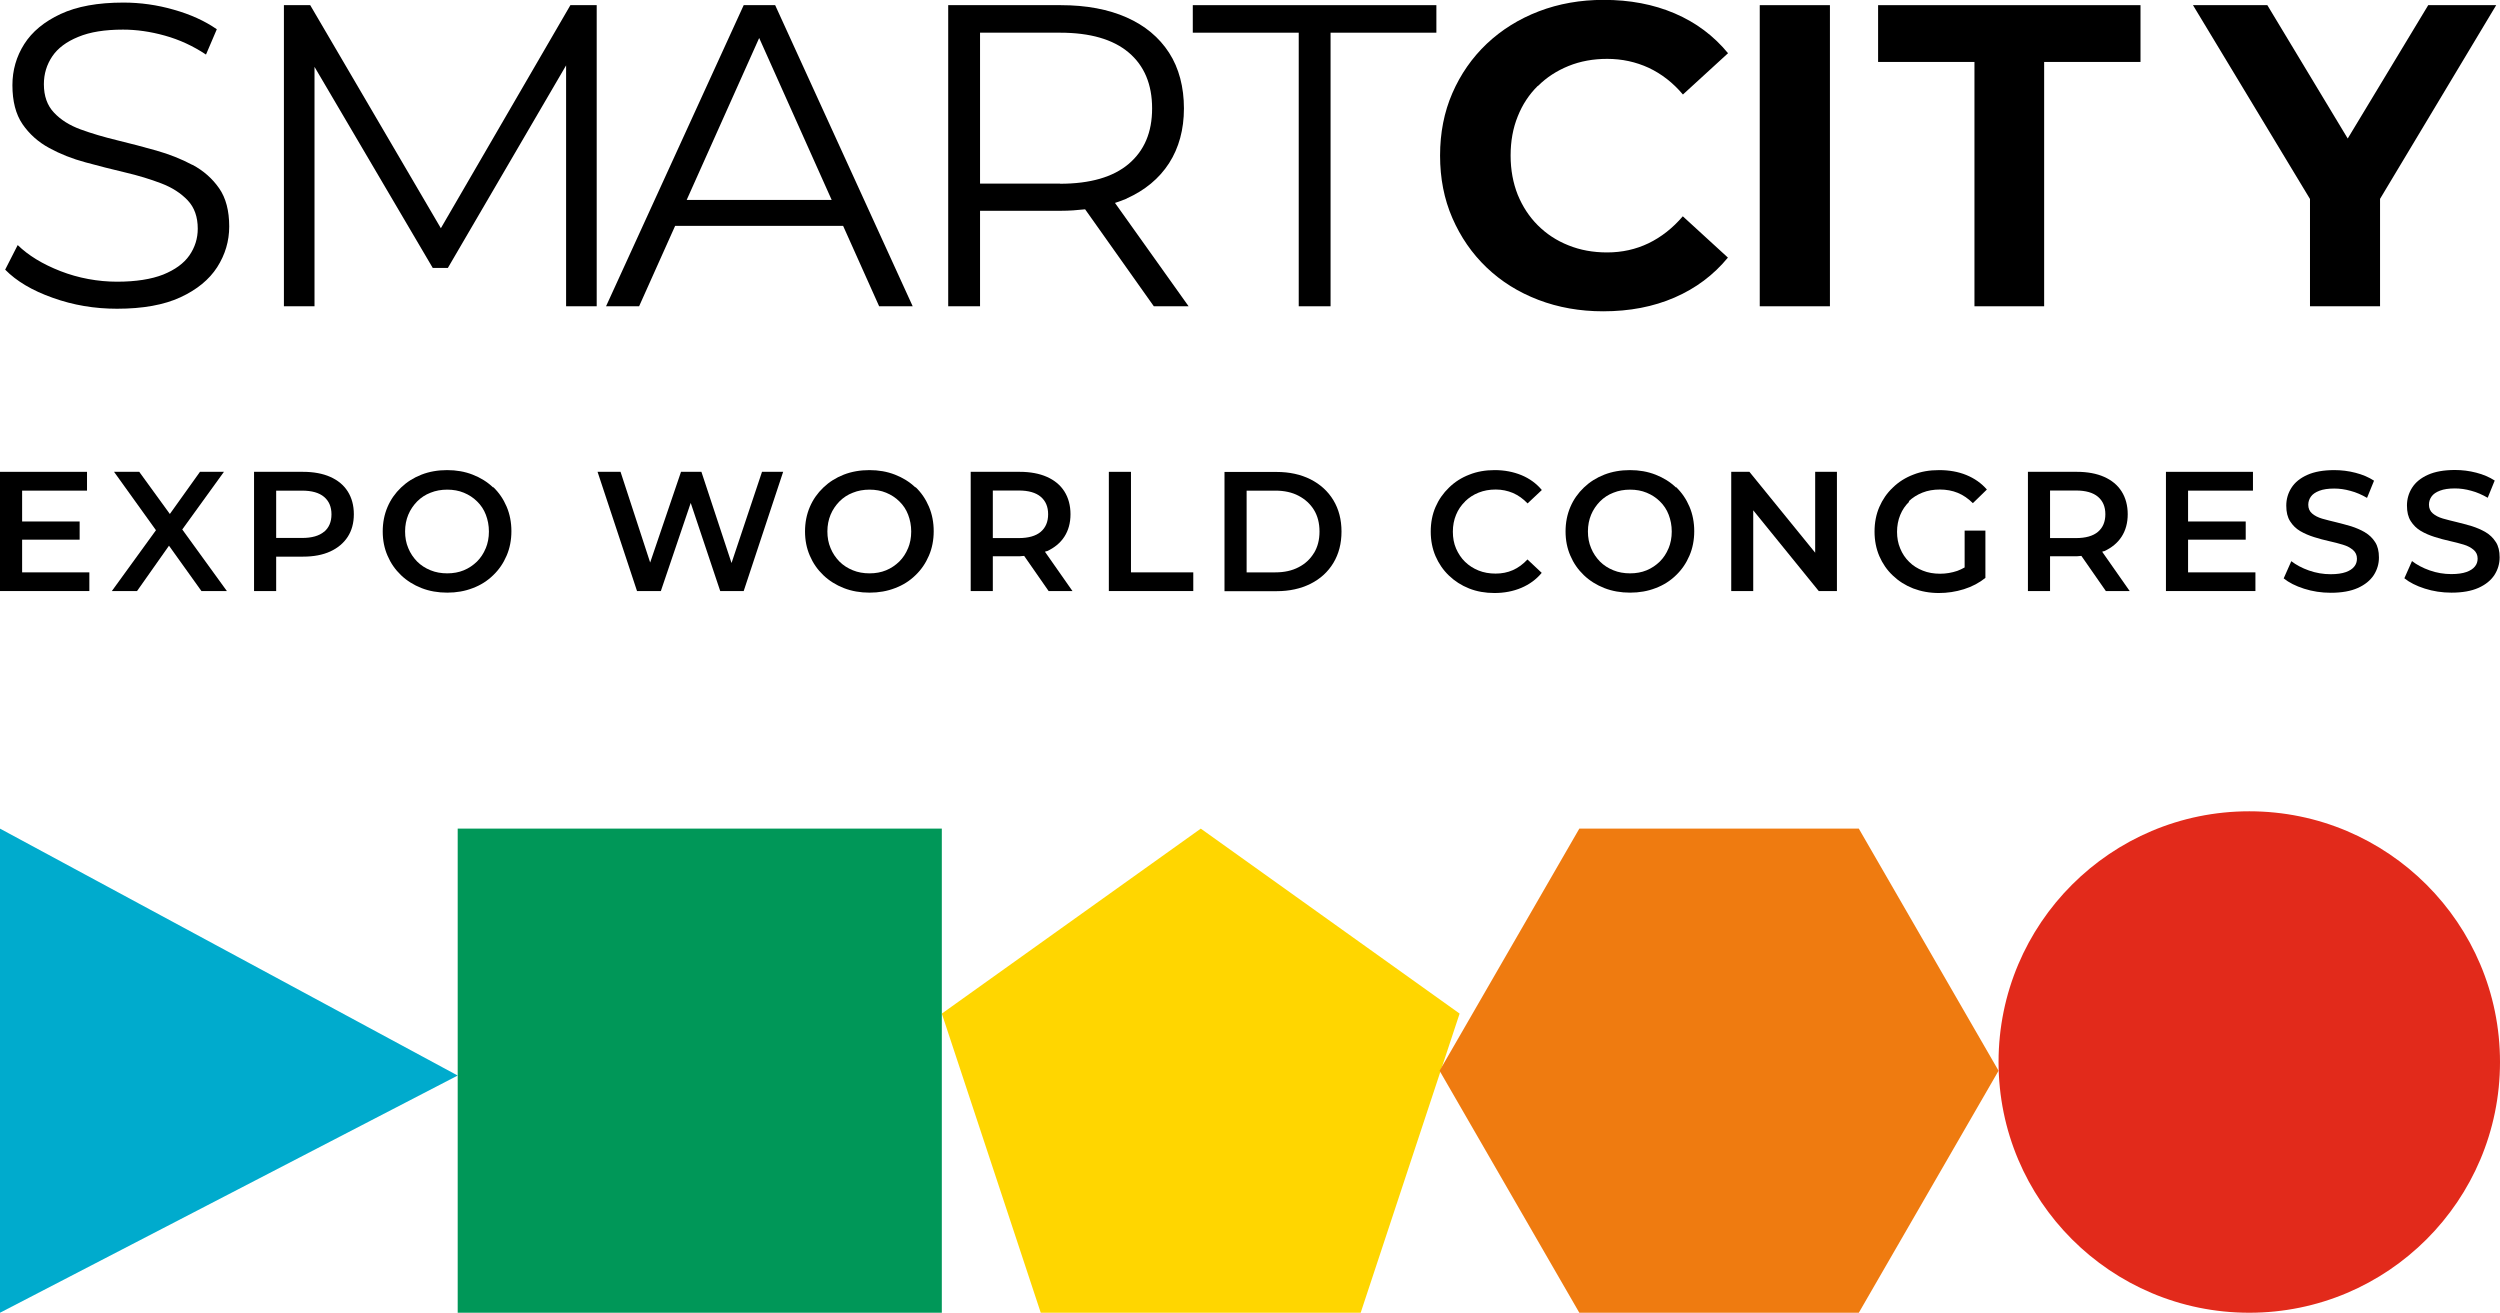 <?xml version="1.0" encoding="UTF-8"?><svg id="Layer_2" xmlns="http://www.w3.org/2000/svg" viewBox="0 0 203.41 106.81"><defs><style>.cls-1{fill:#e22a1b;}.cls-1,.cls-2,.cls-3,.cls-4,.cls-5,.cls-6{stroke-width:0px;}.cls-2{fill:#009758;}.cls-4{fill:#00abcd;}.cls-5{fill:#ef7b10;}.cls-6{fill:#ffd600;}</style></defs><g id="Layer_1-2"><polygon class="cls-4" points="0 106.81 0 67.42 37.24 87.51 0 106.81"/><rect class="cls-2" x="37.24" y="67.42" width="39.39" height="39.39" transform="translate(113.87 174.23) rotate(180)"/><polygon class="cls-6" points="97.7 67.42 118.76 82.47 110.71 106.81 84.68 106.81 76.63 82.47 97.7 67.42"/><polygon class="cls-5" points="128.5 67.42 151.24 67.42 162.61 87.12 151.24 106.81 128.5 106.81 117.13 87.12 128.5 67.42"/><circle class="cls-1" cx="183.01" cy="86.41" r="20.4"/><path class="cls-3" d="m15.66,13.42c-.9-.48-1.88-.87-2.94-1.17s-2.13-.58-3.2-.84-2.06-.55-2.96-.88-1.62-.78-2.17-1.37c-.55-.58-.82-1.35-.82-2.31,0-.84.23-1.59.68-2.26s1.16-1.2,2.12-1.59c.96-.4,2.17-.59,3.64-.59,1.1,0,2.23.16,3.41.49,1.18.33,2.29.84,3.34,1.54l.88-2.06c-.98-.68-2.15-1.21-3.5-1.59-1.35-.39-2.72-.58-4.1-.58-2.08,0-3.78.31-5.11.93-1.33.62-2.32,1.44-2.96,2.45s-.96,2.13-.96,3.34c0,1.31.27,2.36.82,3.17.55.8,1.27,1.45,2.17,1.94.9.49,1.88.88,2.96,1.17,1.07.29,2.15.57,3.22.82s2.05.55,2.94.89c.89.34,1.6.8,2.15,1.38.55.58.82,1.35.82,2.31,0,.79-.23,1.52-.68,2.17s-1.17,1.17-2.13,1.56c-.97.38-2.22.58-3.76.58s-3.14-.29-4.6-.86c-1.46-.57-2.62-1.28-3.48-2.12l-1.02,2c.91.93,2.2,1.7,3.87,2.29,1.67.6,3.41.89,5.23.89,2.1,0,3.82-.31,5.16-.93s2.34-1.44,2.99-2.45c.65-1.02.98-2.12.98-3.31,0-1.28-.27-2.32-.82-3.11-.55-.79-1.27-1.43-2.17-1.91Z"/><polygon class="cls-3" points="35.87 18.57 25.24 .42 23.1 .42 23.1 24.92 25.59 24.92 25.59 5.44 35.21 21.8 36.44 21.8 46.06 5.32 46.06 24.92 48.55 24.92 48.55 .42 46.41 .42 35.87 18.57"/><path class="cls-3" d="m60.51.42l-11.2,24.5h2.69l2.93-6.54h13.67l2.93,6.54h2.73L63.07.42h-2.56Zm-4.64,15.85l5.9-13.18,5.9,13.18h-11.79Z"/><path class="cls-3" d="m91.67,16.15c1.49-.67,2.64-1.62,3.45-2.87.8-1.25,1.21-2.74,1.21-4.46s-.4-3.28-1.21-4.53c-.81-1.25-1.96-2.21-3.45-2.87s-3.28-1-5.35-1h-9.17v24.5h2.59v-7.77h6.58c.69,0,1.34-.05,1.97-.12l5.59,7.89h2.83l-5.99-8.41c.33-.11.65-.22.95-.35Zm-5.42-1.21h-6.51V2.66h6.51c2.45,0,4.31.54,5.58,1.61,1.27,1.07,1.91,2.59,1.91,4.55s-.64,3.44-1.91,4.52c-1.27,1.07-3.13,1.61-5.58,1.61Z"/><polygon class="cls-3" points="97.05 2.66 105.67 2.66 105.67 24.92 108.26 24.92 108.26 2.66 116.87 2.66 116.87 .42 97.05 .42 97.05 2.66"/><path class="cls-3" d="m125.13,7c.7-.7,1.53-1.24,2.49-1.63.96-.39,2.01-.58,3.15-.58,1.21,0,2.34.25,3.38.73,1.04.49,1.97,1.21,2.78,2.17l3.67-3.36c-1.17-1.42-2.61-2.5-4.34-3.24-1.73-.74-3.65-1.1-5.78-1.1-1.89,0-3.65.31-5.27.93-1.62.62-3.03,1.5-4.24,2.64-1.2,1.14-2.13,2.48-2.8,4.02s-1,3.23-1,5.08.33,3.54,1,5.08,1.59,2.88,2.78,4.02c1.19,1.14,2.6,2.02,4.22,2.64,1.62.62,3.38.93,5.27.93,2.15,0,4.08-.37,5.81-1.12,1.73-.75,3.17-1.83,4.34-3.25l-3.67-3.36c-.82.96-1.75,1.69-2.78,2.19-1.04.5-2.16.75-3.38.75-1.14,0-2.19-.19-3.15-.58-.96-.38-1.79-.93-2.49-1.63-.7-.7-1.24-1.53-1.63-2.48-.38-.96-.58-2.02-.58-3.19s.19-2.23.58-3.19c.38-.96.93-1.79,1.63-2.48Z"/><rect class="cls-3" x="143.18" y=".42" width="5.71" height="24.5"/><polygon class="cls-3" points="152.81 5.04 160.65 5.04 160.65 24.92 166.32 24.92 166.32 5.04 174.16 5.04 174.16 .42 152.81 .42 152.81 5.04"/><polygon class="cls-3" points="203.1 .42 197.57 .42 191.02 11.27 184.48 .42 178.43 .42 187.95 16.19 187.95 24.92 193.65 24.92 193.65 16.18 203.1 .42"/><polygon class="cls-3" points="1.8 43.91 6.48 43.91 6.48 42.43 1.8 42.43 1.8 39.92 7.08 39.92 7.08 38.39 0 38.39 0 48.09 7.27 48.09 7.27 46.57 1.8 46.57 1.8 43.91"/><polygon class="cls-3" points="18.22 38.39 16.27 38.39 13.82 41.82 11.33 38.39 9.28 38.39 12.69 43.14 9.1 48.09 11.15 48.09 13.75 44.4 16.39 48.09 18.46 48.09 14.83 43.08 18.22 38.39"/><path class="cls-3" d="m26.87,38.8c-.61-.27-1.35-.41-2.21-.41h-3.99v9.7h1.8v-2.8h2.19c.86,0,1.6-.14,2.21-.42.61-.28,1.09-.68,1.42-1.19s.5-1.12.5-1.84-.17-1.34-.5-1.86c-.33-.52-.81-.91-1.42-1.18Zm-.5,4.46c-.4.34-1,.51-1.79.51h-2.11v-3.85h2.11c.79,0,1.39.17,1.79.51.4.34.6.81.6,1.42s-.2,1.08-.6,1.42Z"/><path class="cls-3" d="m40.12,39.66c-.47-.45-1.02-.79-1.66-1.04-.64-.25-1.33-.37-2.08-.37s-1.45.12-2.09.37c-.64.25-1.19.6-1.66,1.05-.47.45-.84.97-1.1,1.58-.26.61-.39,1.27-.39,1.99s.13,1.37.39,1.97c.26.61.62,1.13,1.1,1.59.47.45,1.03.8,1.67,1.05.64.25,1.34.37,2.09.37s1.44-.12,2.08-.37c.64-.24,1.19-.59,1.66-1.05.47-.45.83-.98,1.09-1.59.26-.6.39-1.27.39-1.99s-.13-1.39-.39-2c-.26-.61-.62-1.14-1.09-1.59Zm-.6,4.95c-.17.42-.41.78-.71,1.08-.31.3-.66.54-1.07.71-.41.17-.86.25-1.35.25s-.95-.08-1.36-.25c-.42-.17-.78-.4-1.09-.71-.3-.31-.55-.67-.72-1.09-.18-.42-.26-.87-.26-1.36s.09-.95.26-1.36c.17-.41.42-.77.72-1.08.31-.31.67-.55,1.09-.71.42-.17.87-.25,1.36-.25s.94.08,1.35.25c.41.17.77.4,1.08.71.31.3.55.66.71,1.08s.25.87.25,1.37-.09.96-.26,1.37Z"/><polygon class="cls-3" points="59.52 45.81 57.07 38.39 55.41 38.39 52.9 45.77 50.49 38.39 48.62 38.39 51.83 48.09 53.77 48.09 56.2 40.92 58.6 48.09 60.51 48.09 63.72 38.39 62 38.39 59.52 45.81"/><path class="cls-3" d="m74.48,39.66c-.47-.45-1.02-.79-1.66-1.04-.64-.25-1.33-.37-2.08-.37s-1.45.12-2.09.37c-.64.25-1.19.6-1.66,1.05-.47.45-.84.97-1.1,1.58-.26.61-.39,1.27-.39,1.99s.13,1.37.39,1.97c.26.61.62,1.13,1.1,1.59.47.45,1.03.8,1.67,1.05.64.25,1.34.37,2.09.37s1.44-.12,2.08-.37c.64-.24,1.19-.59,1.66-1.05.47-.45.83-.98,1.09-1.59.26-.6.39-1.27.39-1.99s-.13-1.39-.39-2c-.26-.61-.62-1.14-1.09-1.59Zm-.6,4.95c-.17.42-.41.78-.71,1.08-.31.3-.66.54-1.07.71-.41.17-.86.25-1.35.25s-.95-.08-1.36-.25c-.42-.17-.78-.4-1.09-.71-.3-.31-.55-.67-.72-1.09-.18-.42-.26-.87-.26-1.36s.09-.95.26-1.36c.17-.41.42-.77.72-1.08.31-.31.67-.55,1.09-.71.42-.17.87-.25,1.36-.25s.94.08,1.35.25c.41.17.77.4,1.08.71.31.3.55.66.71,1.08s.25.87.25,1.37-.09.96-.26,1.37Z"/><path class="cls-3" d="m85.18,44.85c.61-.28,1.09-.67,1.42-1.18s.5-1.12.5-1.83-.17-1.34-.5-1.86c-.33-.52-.81-.91-1.42-1.18-.61-.27-1.35-.41-2.21-.41h-3.99v9.7h1.8v-2.83h2.19c.13,0,.24-.03.36-.03l1.99,2.86h1.94l-2.24-3.2s.11-.03.15-.05Zm-.5-4.43c.4.34.6.81.6,1.42s-.2,1.09-.6,1.43c-.4.34-1,.51-1.79.51h-2.11v-3.87h2.11c.79,0,1.39.17,1.79.51Z"/><polygon class="cls-3" points="92.02 38.39 90.22 38.39 90.22 48.09 97.09 48.09 97.09 46.57 92.02 46.57 92.02 38.39"/><path class="cls-3" d="m106.63,39c-.8-.4-1.72-.6-2.75-.6h-4.25v9.7h4.25c1.03,0,1.95-.2,2.75-.6.8-.4,1.42-.97,1.86-1.7.44-.73.66-1.58.66-2.55s-.22-1.82-.66-2.55c-.44-.73-1.07-1.3-1.86-1.7Zm.28,5.99c-.3.5-.72.89-1.25,1.16-.53.28-1.16.42-1.89.42h-2.34v-6.65h2.34c.73,0,1.36.14,1.89.42.53.28.95.66,1.25,1.15.3.49.45,1.08.45,1.76s-.15,1.25-.45,1.75Z"/><path class="cls-3" d="m119.21,40.79c.31-.3.67-.54,1.1-.71s.88-.25,1.39-.25.96.1,1.4.28c.43.19.83.47,1.19.85l1.16-1.09c-.45-.54-1.01-.94-1.66-1.21-.66-.27-1.38-.41-2.18-.41-.75,0-1.44.12-2.06.37-.63.24-1.18.59-1.65,1.05-.47.45-.84.98-1.1,1.58-.26.6-.39,1.27-.39,2s.13,1.39.39,2c.26.6.62,1.13,1.09,1.58.47.45,1.01.8,1.64,1.05s1.32.37,2.06.37c.8,0,1.53-.14,2.19-.42.66-.28,1.21-.68,1.66-1.22l-1.16-1.09c-.36.39-.76.68-1.19.87-.43.19-.9.28-1.4.28s-.97-.08-1.39-.25-.78-.4-1.1-.71c-.31-.3-.55-.67-.73-1.08-.18-.42-.26-.87-.26-1.37s.09-.96.26-1.37c.17-.42.42-.78.73-1.08Z"/><path class="cls-3" d="m136.36,39.66c-.47-.45-1.02-.79-1.66-1.04-.64-.25-1.33-.37-2.08-.37s-1.45.12-2.09.37c-.64.25-1.19.6-1.66,1.05-.47.45-.84.97-1.1,1.58-.26.61-.39,1.27-.39,1.99s.13,1.37.39,1.97c.26.61.62,1.13,1.1,1.59.47.45,1.03.8,1.67,1.05.64.25,1.34.37,2.09.37s1.44-.12,2.08-.37c.64-.24,1.19-.59,1.66-1.05.47-.45.83-.98,1.09-1.59.26-.6.39-1.27.39-1.99s-.13-1.39-.39-2c-.26-.61-.62-1.14-1.09-1.59Zm-.6,4.95c-.17.42-.41.78-.71,1.08-.31.3-.66.54-1.07.71-.41.17-.86.25-1.35.25s-.95-.08-1.36-.25c-.42-.17-.78-.4-1.09-.71-.3-.31-.55-.67-.72-1.09-.18-.42-.26-.87-.26-1.36s.09-.95.26-1.36c.17-.41.42-.77.72-1.08.31-.31.67-.55,1.09-.71.42-.17.87-.25,1.36-.25s.94.08,1.35.25c.41.17.77.4,1.08.71.31.3.55.66.71,1.08s.25.87.25,1.37-.09.96-.26,1.37Z"/><polygon class="cls-3" points="147.69 44.97 142.34 38.39 140.86 38.39 140.86 48.09 142.65 48.09 142.65 41.52 147.98 48.09 149.46 48.09 149.46 38.39 147.69 38.39 147.69 44.97"/><path class="cls-3" d="m155.3,40.79c.31-.3.69-.54,1.12-.71.43-.17.9-.25,1.42-.25s1.01.09,1.45.27c.44.18.85.46,1.23.84l1.14-1.11c-.45-.52-1.01-.91-1.67-1.18-.66-.27-1.4-.4-2.21-.4s-1.48.12-2.11.37c-.63.24-1.19.59-1.66,1.05-.48.45-.84.98-1.1,1.58-.26.6-.39,1.27-.39,2s.13,1.39.39,2c.26.6.62,1.13,1.1,1.58.47.45,1.02.8,1.66,1.05.63.24,1.33.37,2.08.37.69,0,1.37-.1,2.04-.31s1.25-.52,1.75-.92v-3.85h-1.69v3c-.2.11-.4.21-.6.28-.45.15-.91.23-1.39.23-.52,0-.99-.08-1.41-.25-.43-.17-.8-.4-1.11-.71-.31-.3-.56-.67-.73-1.09-.18-.42-.26-.88-.26-1.36s.09-.96.26-1.37c.17-.42.42-.78.73-1.08Z"/><path class="cls-3" d="m171.2,44.85c.61-.28,1.09-.67,1.42-1.18s.5-1.12.5-1.83-.17-1.34-.5-1.86c-.33-.52-.81-.91-1.42-1.18-.61-.27-1.35-.41-2.21-.41h-3.99v9.7h1.8v-2.83h2.19c.13,0,.24-.03.36-.03l1.99,2.86h1.94l-2.24-3.2s.11-.03.15-.05Zm-.5-4.43c.4.34.6.81.6,1.42s-.2,1.09-.6,1.43c-.4.34-1,.51-1.79.51h-2.11v-3.87h2.11c.79,0,1.39.17,1.79.51Z"/><polygon class="cls-3" points="178.03 43.91 182.72 43.91 182.72 42.43 178.03 42.43 178.03 39.92 183.31 39.92 183.31 38.39 176.23 38.39 176.23 48.09 183.51 48.09 183.51 46.57 178.03 46.57 178.03 43.91"/><path class="cls-3" d="m192.42,43.31c-.34-.2-.72-.36-1.12-.49-.41-.12-.82-.23-1.23-.33s-.79-.19-1.13-.29c-.34-.1-.61-.24-.82-.42s-.31-.42-.31-.71c0-.24.07-.46.21-.66.14-.2.37-.36.69-.48.31-.12.72-.18,1.21-.18.43,0,.87.06,1.33.19.46.12.91.32,1.34.57l.57-1.4c-.43-.28-.92-.49-1.5-.64-.57-.15-1.15-.22-1.73-.22-.89,0-1.62.13-2.2.39s-1.01.61-1.29,1.05c-.28.44-.42.92-.42,1.45s.1.94.31,1.27.48.6.82.8c.34.2.72.36,1.13.49.41.13.82.24,1.23.33.41.09.78.19,1.12.29s.61.25.82.43c.21.18.32.42.32.71,0,.24-.07.46-.22.64-.15.19-.38.34-.69.45s-.72.17-1.23.17c-.6,0-1.19-.1-1.76-.3-.57-.2-1.05-.46-1.44-.76l-.62,1.4c.42.34.97.62,1.66.84s1.41.33,2.17.33c.89,0,1.62-.13,2.2-.39.58-.26,1.01-.61,1.3-1.05.28-.44.42-.92.42-1.43s-.1-.93-.31-1.25c-.21-.33-.48-.59-.82-.79Z"/><path class="cls-3" d="m203.06,44.09c-.21-.33-.48-.59-.82-.79s-.72-.36-1.12-.49c-.41-.12-.82-.23-1.23-.33s-.79-.19-1.13-.29c-.34-.1-.61-.24-.82-.42s-.31-.42-.31-.71c0-.24.07-.46.21-.66.14-.2.37-.36.69-.48.31-.12.72-.18,1.21-.18.43,0,.87.06,1.33.19.46.12.91.32,1.34.57l.57-1.4c-.43-.28-.92-.49-1.5-.64-.57-.15-1.15-.22-1.73-.22-.89,0-1.62.13-2.2.39s-1.01.61-1.29,1.05c-.28.44-.42.92-.42,1.45s.1.94.31,1.27.48.6.82.8c.34.2.72.36,1.13.49.41.13.82.24,1.23.33.41.09.78.19,1.12.29s.61.25.82.43c.21.18.32.42.32.71,0,.24-.07.46-.22.64-.15.19-.38.34-.69.45s-.72.17-1.23.17c-.6,0-1.19-.1-1.76-.3-.57-.2-1.05-.46-1.44-.76l-.62,1.4c.42.34.97.62,1.66.84s1.41.33,2.17.33c.89,0,1.62-.13,2.2-.39.58-.26,1.01-.61,1.3-1.05.28-.44.42-.92.42-1.43s-.1-.93-.31-1.25Z"/></g></svg>